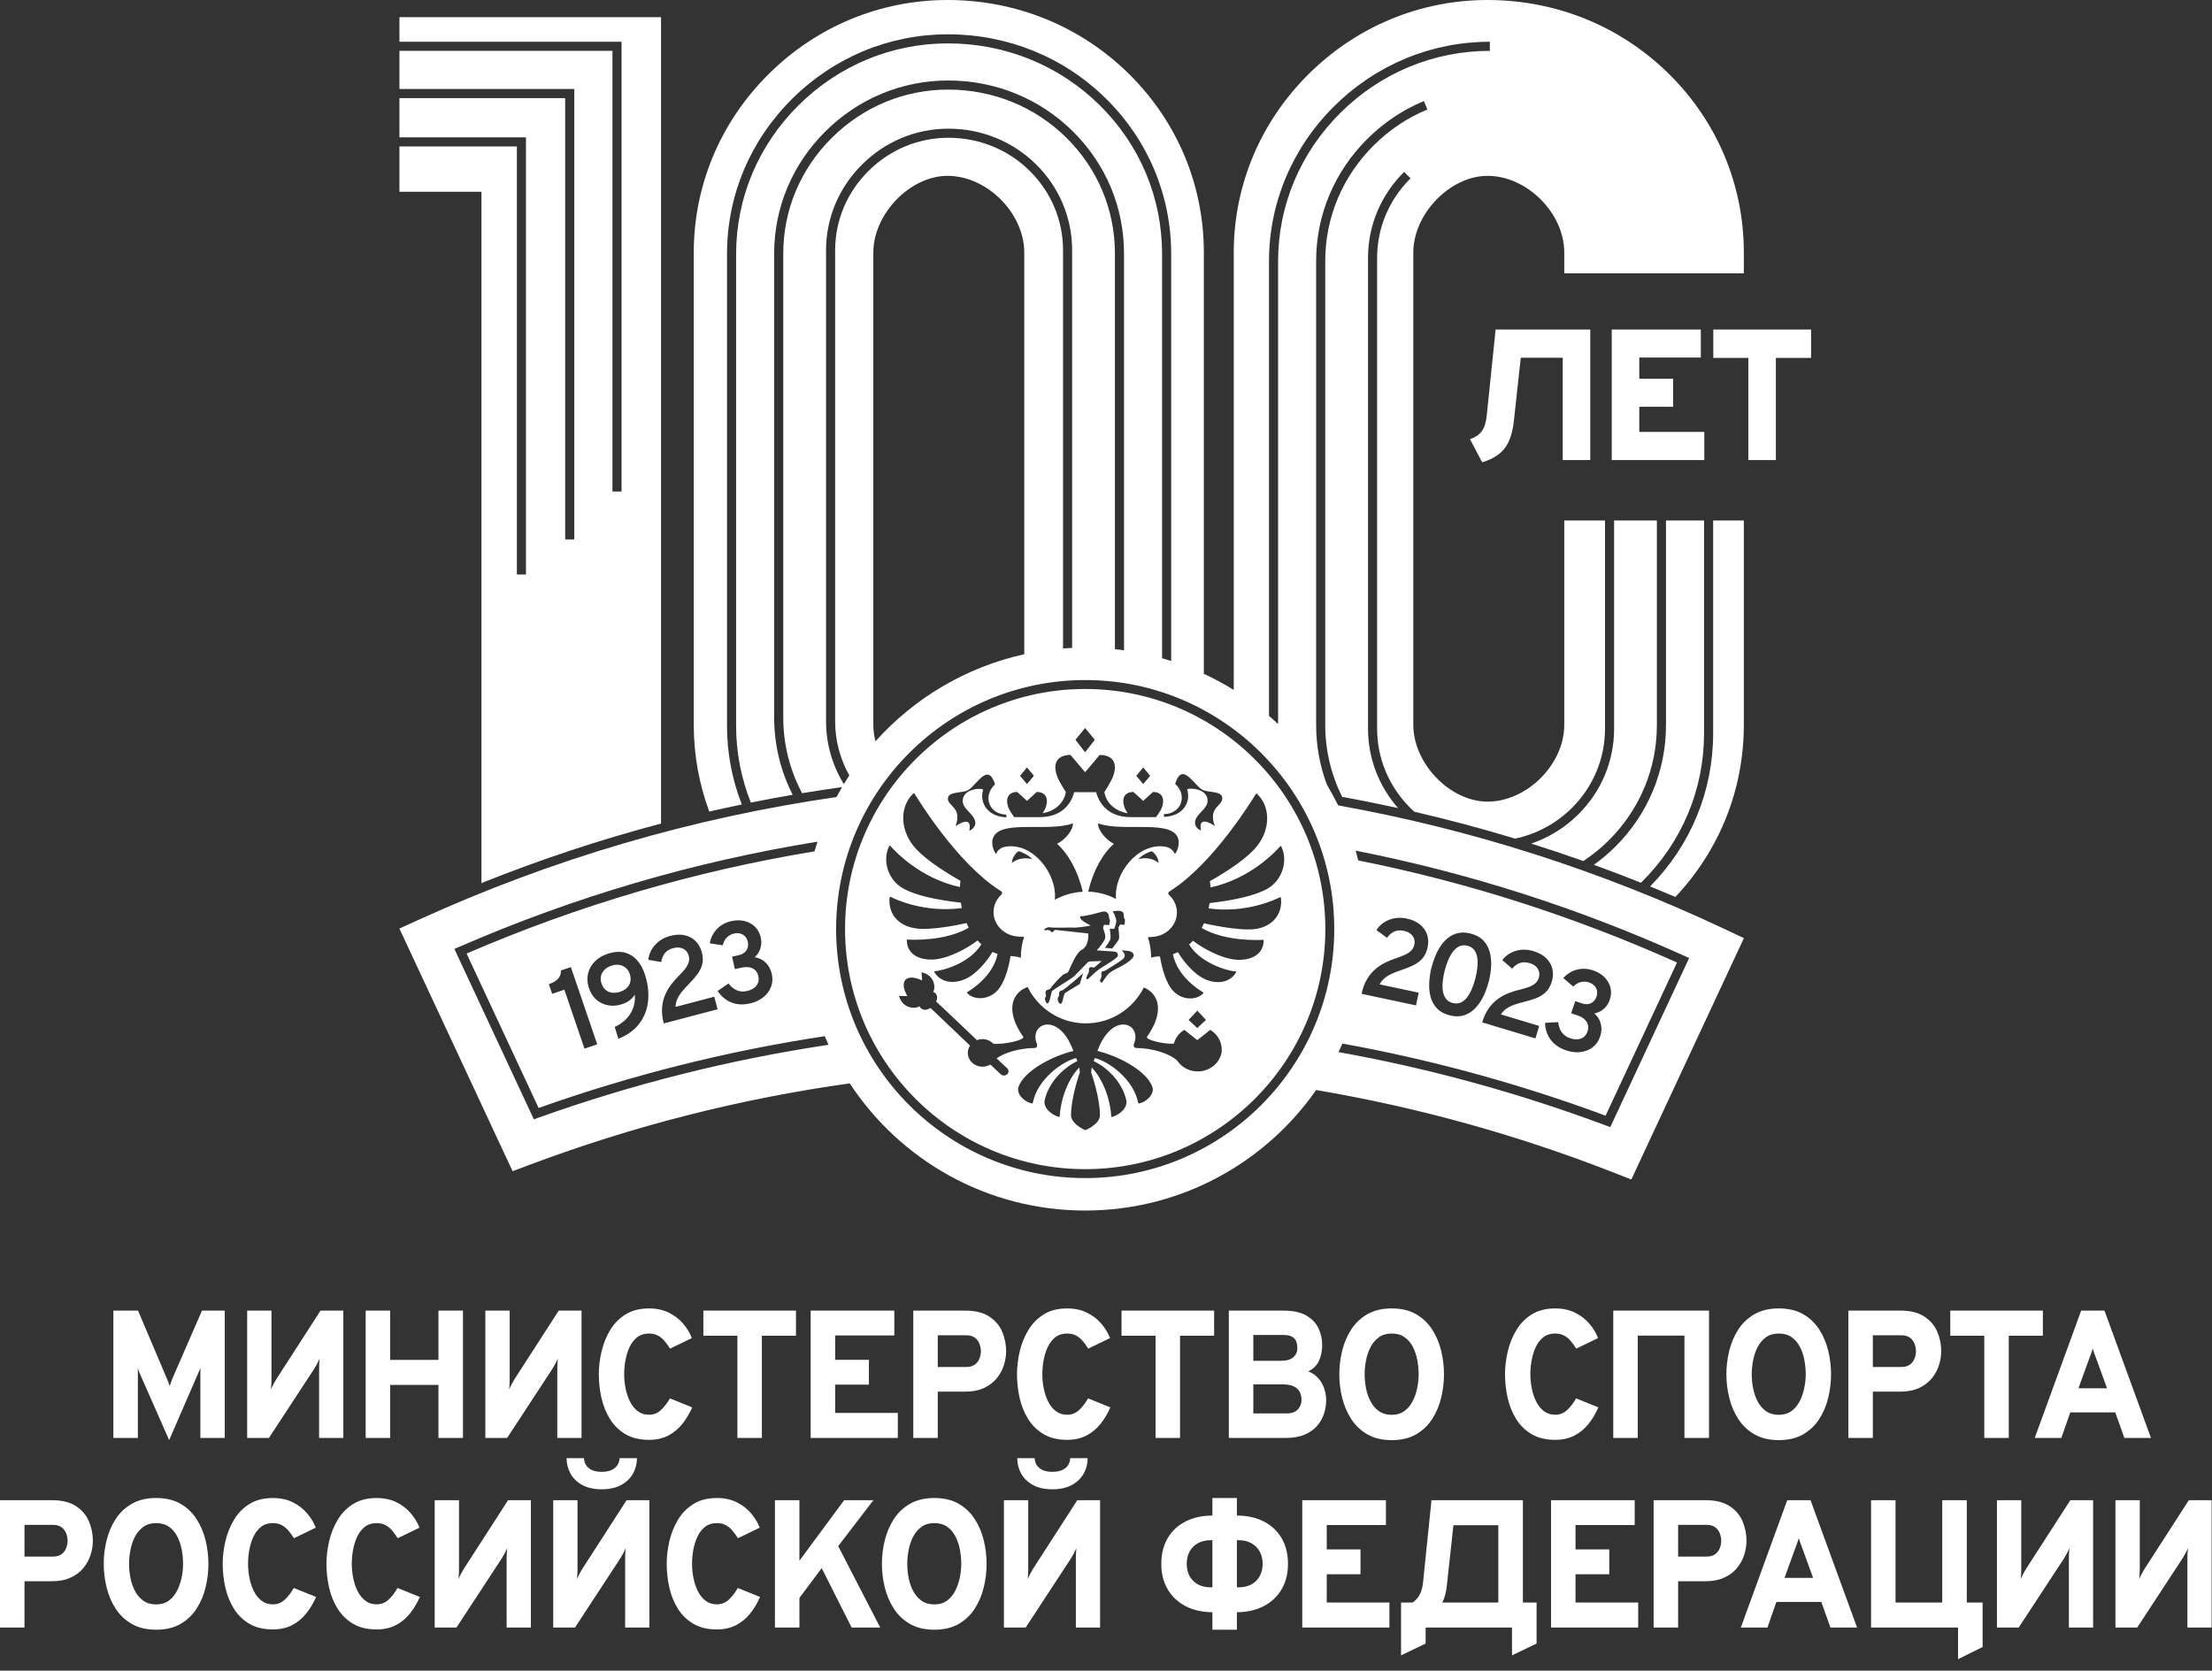 <?xml version="1.0" encoding="UTF-8"?> <svg xmlns="http://www.w3.org/2000/svg" width="184" height="139" viewBox="0 0 184 139" fill="none"><rect x="0" y="0" width="184" height="139" fill="#333333" stroke="none"/> <path d="M11.468 114.198C11.468 114.148 11.466 114.086 11.464 114.013C11.462 113.94 11.458 113.873 11.454 113.812C11.477 113.883 11.501 113.951 11.524 114.016C11.548 114.083 11.569 114.138 11.588 114.184L14.07 119.821L16.525 114.168C16.549 114.118 16.573 114.06 16.599 113.994C16.625 113.928 16.65 113.866 16.674 113.805C16.669 113.85 16.666 113.91 16.666 113.983V114.184V119.639H18.697V109.045H16.801L14.346 114.683C14.304 114.783 14.264 114.888 14.226 114.996C14.188 115.105 14.151 115.217 14.113 115.333C14.08 115.217 14.044 115.108 14.007 115.004C13.969 114.901 13.925 114.794 13.873 114.683L11.482 109.045H9.431V119.639H11.468V114.198Z" fill="white"></path> <path d="M26.543 113.903V119.639H28.559V109.045H26.664L22.95 114.804C22.903 114.879 22.834 115.001 22.745 115.17C22.656 115.34 22.587 115.485 22.54 115.606C22.554 115.479 22.565 115.33 22.572 115.156C22.579 114.981 22.582 114.851 22.582 114.766V109.045H20.56V119.639H22.37L26.147 113.873C26.199 113.792 26.273 113.662 26.37 113.483C26.466 113.304 26.539 113.154 26.585 113.033C26.572 113.179 26.561 113.328 26.554 113.479C26.547 113.631 26.543 113.772 26.543 113.903Z" fill="white"></path> <path d="M32.455 115.227H36.472V119.639H38.51V109.045H36.472V113.146H32.455V109.045H30.418V119.639H32.455V115.227Z" fill="white"></path> <path d="M46.4 113.033C46.385 113.179 46.375 113.328 46.368 113.479C46.361 113.631 46.358 113.772 46.358 113.903V119.639H48.373V109.045H46.477L42.764 114.804C42.717 114.88 42.648 115.002 42.559 115.17C42.469 115.34 42.401 115.485 42.354 115.606C42.368 115.479 42.378 115.33 42.386 115.156C42.393 114.981 42.396 114.852 42.396 114.766V109.045H40.373V119.639H42.184L45.961 113.873C46.013 113.792 46.087 113.663 46.184 113.483C46.28 113.304 46.352 113.154 46.4 113.033Z" fill="white"></path> <path d="M55.566 119.451C56.021 119.219 56.414 118.898 56.744 118.489C57.074 118.081 57.352 117.616 57.579 117.097L55.726 116.348C55.499 116.746 55.247 117.073 54.968 117.328C54.691 117.582 54.363 117.709 53.985 117.709C53.623 117.709 53.31 117.61 53.049 117.411C52.786 117.212 52.573 116.948 52.408 116.62C52.243 116.292 52.12 115.929 52.04 115.53C51.96 115.132 51.92 114.736 51.92 114.342C51.92 113.964 51.955 113.577 52.026 113.18C52.097 112.785 52.211 112.418 52.369 112.08C52.527 111.742 52.738 111.469 53.003 111.263C53.266 111.056 53.594 110.952 53.985 110.952C54.254 110.952 54.49 111.003 54.693 111.104C54.895 111.205 55.079 111.349 55.244 111.535C55.41 111.722 55.575 111.947 55.739 112.208L57.55 111.331C57.39 110.911 57.151 110.515 56.833 110.139C56.514 109.763 56.117 109.457 55.641 109.22C55.164 108.982 54.613 108.864 53.985 108.864C53.217 108.864 52.566 109.03 52.034 109.363C51.501 109.696 51.071 110.135 50.746 110.68C50.421 111.224 50.184 111.818 50.035 112.458C49.886 113.099 49.812 113.727 49.812 114.342C49.812 115.003 49.884 115.655 50.028 116.299C50.172 116.942 50.407 117.527 50.732 118.054C51.057 118.581 51.486 119.004 52.019 119.322C52.552 119.64 53.207 119.798 53.985 119.798C54.584 119.798 55.111 119.682 55.566 119.451Z" fill="white"></path> <path d="M66.211 109.045H58.508V111.134H61.337V119.639H63.374V111.134H66.211V109.045Z" fill="white"></path> <path d="M74.392 111.111V109.045H67.433V119.64H74.683V117.558H69.47V115.205H72.278V113.139H69.47V111.111H74.392Z" fill="white"></path> <path d="M81.472 113.037C81.392 113.241 81.262 113.409 81.083 113.54C80.904 113.671 80.665 113.737 80.369 113.737H78.006V111.096H80.369C80.68 111.096 80.925 111.167 81.104 111.308C81.283 111.449 81.41 111.622 81.482 111.826C81.555 112.03 81.592 112.228 81.592 112.42C81.592 112.627 81.552 112.833 81.472 113.037ZM83.368 110.808C83.151 110.294 82.792 109.871 82.293 109.541C81.793 109.21 81.123 109.045 80.284 109.045H75.969V119.639H78.006V115.788H80.284C80.892 115.788 81.413 115.687 81.847 115.485C82.281 115.283 82.633 115.017 82.904 114.687C83.175 114.356 83.375 113.993 83.502 113.596C83.629 113.201 83.693 112.808 83.693 112.42C83.693 111.86 83.584 111.323 83.368 110.808Z" fill="white"></path> <path d="M89.753 117.327C89.474 117.583 89.146 117.71 88.769 117.71C88.406 117.71 88.094 117.61 87.832 117.41C87.57 117.211 87.357 116.948 87.192 116.62C87.027 116.292 86.905 115.929 86.824 115.53C86.744 115.132 86.704 114.736 86.704 114.342C86.704 113.964 86.739 113.576 86.81 113.181C86.881 112.784 86.995 112.418 87.153 112.079C87.311 111.741 87.522 111.469 87.786 111.262C88.05 111.055 88.378 110.952 88.769 110.952C89.038 110.952 89.274 111.002 89.477 111.103C89.679 111.204 89.863 111.348 90.029 111.535C90.194 111.721 90.358 111.946 90.523 112.208L92.335 111.331C92.174 110.912 91.935 110.515 91.616 110.138C91.298 109.763 90.901 109.456 90.424 109.219C89.948 108.982 89.396 108.863 88.769 108.863C88.001 108.863 87.35 109.03 86.817 109.363C86.285 109.696 85.855 110.135 85.53 110.68C85.205 111.224 84.968 111.817 84.819 112.458C84.671 113.099 84.597 113.727 84.597 114.342C84.597 115.003 84.668 115.655 84.812 116.298C84.956 116.941 85.191 117.527 85.516 118.054C85.841 118.581 86.27 119.004 86.803 119.322C87.336 119.639 87.992 119.798 88.769 119.798C89.368 119.798 89.895 119.682 90.35 119.45C90.805 119.218 91.198 118.898 91.528 118.489C91.858 118.081 92.136 117.616 92.362 117.097L90.509 116.347C90.283 116.746 90.031 117.073 89.753 117.327Z" fill="white"></path> <path d="M98.158 119.639V111.134H100.995V109.045H93.292V111.134H96.121V119.639H98.158Z" fill="white"></path> <path d="M108.155 116.972C108.081 117.146 107.956 117.294 107.78 117.415C107.603 117.536 107.357 117.596 107.04 117.596H104.254V115.182H106.645C107.092 115.182 107.432 115.245 107.663 115.371C107.894 115.497 108.052 115.657 108.137 115.852C108.222 116.046 108.264 116.249 108.264 116.461C108.264 116.628 108.228 116.797 108.155 116.972ZM104.254 111.073H106.772C107.097 111.073 107.342 111.128 107.507 111.236C107.673 111.344 107.782 111.479 107.837 111.641C107.89 111.802 107.918 111.969 107.918 112.14C107.918 112.468 107.805 112.73 107.581 112.927C107.358 113.124 107.005 113.222 106.524 113.222H104.254V111.073ZM109.725 113.203C109.897 112.813 109.983 112.38 109.983 111.906C109.983 111.426 109.883 110.968 109.683 110.532C109.482 110.096 109.145 109.738 108.671 109.461C108.197 109.184 107.555 109.045 106.743 109.045H102.217V119.64H106.934C107.561 119.64 108.091 119.548 108.522 119.363C108.954 119.179 109.3 118.936 109.562 118.632C109.824 118.331 110.015 117.992 110.135 117.619C110.255 117.246 110.315 116.869 110.315 116.491C110.315 116.189 110.265 115.878 110.163 115.56C110.062 115.243 109.902 114.955 109.683 114.698C109.463 114.44 109.177 114.241 108.823 114.1C109.252 113.894 109.552 113.594 109.725 113.203Z" fill="white"></path> <path d="M116.815 117.407C116.529 117.614 116.179 117.717 115.764 117.717C115.349 117.717 114.998 117.616 114.71 117.415C114.422 117.213 114.191 116.945 114.014 116.612C113.837 116.279 113.709 115.915 113.632 115.519C113.554 115.123 113.515 114.731 113.515 114.342C113.515 113.974 113.553 113.59 113.628 113.192C113.703 112.793 113.828 112.425 114.003 112.087C114.178 111.749 114.408 111.475 114.696 111.266C114.983 111.057 115.34 110.952 115.764 110.952C116.189 110.952 116.544 111.053 116.832 111.254C117.12 111.456 117.35 111.724 117.522 112.057C117.693 112.39 117.818 112.756 117.893 113.154C117.968 113.553 118.006 113.949 118.006 114.342C118.006 114.711 117.966 115.092 117.886 115.485C117.806 115.879 117.679 116.246 117.504 116.586C117.329 116.927 117.1 117.2 116.815 117.407ZM119.135 118.061C119.476 117.529 119.725 116.94 119.881 116.294C120.036 115.649 120.114 114.998 120.114 114.342C120.114 113.687 120.036 113.036 119.881 112.39C119.725 111.744 119.476 111.155 119.135 110.623C118.793 110.091 118.346 109.664 117.794 109.344C117.243 109.024 116.566 108.864 115.764 108.864C114.972 108.864 114.297 109.024 113.741 109.344C113.185 109.664 112.736 110.091 112.394 110.623C112.052 111.155 111.802 111.744 111.644 112.39C111.486 113.036 111.407 113.687 111.407 114.342C111.407 114.998 111.486 115.649 111.644 116.294C111.802 116.94 112.052 117.529 112.394 118.061C112.736 118.594 113.185 119.02 113.741 119.341C114.297 119.661 114.972 119.821 115.764 119.821C116.566 119.821 117.243 119.661 117.794 119.341C118.346 119.02 118.793 118.594 119.135 118.061Z" fill="white"></path> <path d="M127.749 112.079C127.907 111.742 128.118 111.469 128.382 111.262C128.646 111.055 128.974 110.952 129.365 110.952C129.634 110.952 129.87 111.002 130.072 111.103C130.275 111.204 130.459 111.348 130.624 111.535C130.789 111.721 130.954 111.946 131.119 112.208L132.93 111.331C132.77 110.911 132.531 110.514 132.212 110.138C131.894 109.762 131.497 109.456 131.02 109.219C130.544 108.982 129.992 108.863 129.365 108.863C128.597 108.863 127.946 109.03 127.413 109.363C126.88 109.696 126.451 110.135 126.126 110.68C125.801 111.224 125.564 111.817 125.415 112.458C125.266 113.099 125.192 113.726 125.192 114.342C125.192 115.003 125.264 115.655 125.408 116.298C125.552 116.941 125.786 117.527 126.112 118.054C126.437 118.581 126.866 119.004 127.399 119.322C127.932 119.639 128.587 119.798 129.365 119.798C129.964 119.798 130.491 119.682 130.946 119.45C131.401 119.218 131.793 118.897 132.124 118.489C132.453 118.081 132.732 117.616 132.958 117.097L131.106 116.347C130.879 116.746 130.627 117.073 130.348 117.327C130.07 117.582 129.743 117.709 129.365 117.709C129.002 117.709 128.689 117.61 128.428 117.41C128.166 117.211 127.953 116.948 127.788 116.62C127.623 116.292 127.5 115.929 127.42 115.53C127.34 115.131 127.3 114.736 127.3 114.342C127.3 113.964 127.335 113.577 127.406 113.18C127.477 112.784 127.591 112.417 127.749 112.079Z" fill="white"></path> <path d="M142.161 119.639V109.045H134.196V119.639H136.233V111.126H140.117V119.639H142.161Z" fill="white"></path> <path d="M150.205 114.342C150.205 114.71 150.164 115.091 150.084 115.484C150.004 115.878 149.877 116.245 149.703 116.586C149.528 116.926 149.298 117.2 149.013 117.407C148.727 117.613 148.377 117.716 147.962 117.716C147.548 117.716 147.196 117.616 146.908 117.415C146.621 117.213 146.389 116.945 146.212 116.612C146.035 116.279 145.908 115.914 145.83 115.519C145.752 115.123 145.713 114.73 145.713 114.342C145.713 113.974 145.751 113.59 145.827 113.192C145.902 112.793 146.027 112.425 146.201 112.087C146.376 111.749 146.606 111.475 146.895 111.266C147.182 111.056 147.538 110.952 147.962 110.952C148.387 110.952 148.743 111.053 149.03 111.254C149.318 111.456 149.548 111.724 149.72 112.057C149.892 112.39 150.016 112.755 150.091 113.154C150.167 113.552 150.205 113.949 150.205 114.342ZM147.962 108.863C147.17 108.863 146.496 109.023 145.939 109.344C145.383 109.664 144.934 110.091 144.592 110.622C144.25 111.155 144 111.744 143.843 112.39C143.684 113.035 143.605 113.686 143.605 114.342C143.605 114.998 143.684 115.648 143.843 116.294C144 116.94 144.25 117.529 144.592 118.061C144.934 118.594 145.383 119.02 145.939 119.34C146.496 119.66 147.17 119.82 147.962 119.82C148.764 119.82 149.441 119.66 149.992 119.34C150.544 119.02 150.991 118.594 151.333 118.061C151.674 117.529 151.923 116.94 152.079 116.294C152.235 115.648 152.312 114.998 152.312 114.342C152.312 113.686 152.235 113.035 152.079 112.39C151.923 111.744 151.674 111.155 151.333 110.622C150.991 110.091 150.544 109.664 149.992 109.344C149.441 109.023 148.764 108.863 147.962 108.863Z" fill="white"></path> <path d="M155.789 111.096H158.151C158.463 111.096 158.708 111.166 158.887 111.307C159.066 111.449 159.192 111.622 159.265 111.826C159.339 112.03 159.375 112.228 159.375 112.42C159.375 112.627 159.335 112.832 159.255 113.037C159.175 113.241 159.045 113.409 158.866 113.539C158.686 113.671 158.449 113.736 158.151 113.736H155.789V111.096ZM155.789 115.787H158.067C158.675 115.787 159.196 115.686 159.63 115.485C160.063 115.283 160.416 115.017 160.687 114.686C160.959 114.356 161.157 113.993 161.285 113.596C161.412 113.201 161.476 112.808 161.476 112.42C161.476 111.86 161.367 111.323 161.15 110.808C160.933 110.294 160.575 109.871 160.075 109.54C159.576 109.21 158.906 109.045 158.067 109.045H153.752V119.639H155.789V115.787Z" fill="white"></path> <path d="M167.095 119.639V111.134H169.931V109.045H162.229V111.134H165.058V119.639H167.095Z" fill="white"></path> <path d="M172.891 115.507L173.789 113.033C173.817 112.957 173.85 112.87 173.888 112.772C173.926 112.673 173.961 112.574 173.994 112.473C174.027 112.372 174.055 112.281 174.079 112.201C174.103 112.281 174.131 112.372 174.164 112.473C174.196 112.574 174.232 112.673 174.27 112.772C174.308 112.87 174.341 112.957 174.369 113.033L175.267 115.507H172.891ZM178.924 119.639L175.055 109.045H173.117L169.255 119.639H171.469L172.212 117.513H175.953L176.71 119.639H178.924Z" fill="white"></path> <path d="M5.503 128.811C5.423 129.015 5.293 129.184 5.114 129.315C4.935 129.445 4.697 129.511 4.4 129.511H2.037V126.87H4.4C4.711 126.87 4.956 126.941 5.135 127.082C5.315 127.223 5.44 127.396 5.514 127.601C5.587 127.805 5.624 128.003 5.624 128.195C5.624 128.401 5.583 128.607 5.503 128.811ZM6.324 125.315C5.824 124.984 5.154 124.819 4.315 124.819H0V135.414H2.037V131.562H4.315C4.923 131.562 5.444 131.461 5.878 131.259C6.312 131.058 6.665 130.791 6.935 130.461C7.207 130.131 7.406 129.767 7.533 129.372C7.661 128.975 7.724 128.583 7.724 128.195C7.724 127.634 7.615 127.097 7.399 126.583C7.182 126.068 6.823 125.646 6.324 125.315Z" fill="white"></path> <path d="M15.107 131.259C15.027 131.652 14.9 132.02 14.725 132.36C14.551 132.701 14.321 132.974 14.036 133.181C13.751 133.388 13.401 133.491 12.986 133.491C12.57 133.491 12.219 133.391 11.932 133.189C11.644 132.987 11.412 132.72 11.235 132.387C11.058 132.054 10.931 131.689 10.853 131.294C10.775 130.897 10.737 130.505 10.737 130.117C10.737 129.748 10.774 129.365 10.849 128.966C10.925 128.568 11.05 128.199 11.224 127.861C11.399 127.524 11.63 127.25 11.918 127.041C12.205 126.831 12.561 126.726 12.986 126.726C13.41 126.726 13.766 126.827 14.054 127.029C14.341 127.231 14.571 127.499 14.743 127.831C14.915 128.164 15.039 128.53 15.115 128.929C15.19 129.327 15.228 129.723 15.228 130.117C15.228 130.485 15.188 130.866 15.107 131.259ZM16.356 126.397C16.014 125.865 15.567 125.439 15.016 125.119C14.464 124.798 13.787 124.637 12.986 124.637C12.193 124.637 11.519 124.798 10.963 125.119C10.406 125.439 9.957 125.865 9.615 126.397C9.273 126.93 9.023 127.519 8.865 128.164C8.707 128.81 8.629 129.461 8.629 130.117C8.629 130.773 8.707 131.423 8.865 132.069C9.023 132.715 9.273 133.304 9.615 133.836C9.957 134.368 10.406 134.795 10.963 135.115C11.519 135.435 12.193 135.595 12.986 135.595C13.787 135.595 14.464 135.435 15.016 135.115C15.567 134.795 16.014 134.368 16.356 133.836C16.698 133.304 16.947 132.715 17.102 132.069C17.258 131.423 17.336 130.773 17.336 130.117C17.336 129.461 17.258 128.81 17.102 128.164C16.947 127.519 16.698 126.93 16.356 126.397Z" fill="white"></path> <path d="M23.682 133.102C23.404 133.357 23.077 133.484 22.699 133.484C22.336 133.484 22.023 133.385 21.762 133.185C21.5 132.986 21.287 132.722 21.122 132.394C20.957 132.066 20.834 131.703 20.754 131.305C20.674 130.906 20.634 130.51 20.634 130.116C20.634 129.738 20.669 129.351 20.74 128.955C20.811 128.559 20.925 128.192 21.083 127.854C21.241 127.516 21.452 127.244 21.716 127.036C21.98 126.83 22.308 126.726 22.699 126.726C22.968 126.726 23.204 126.777 23.406 126.878C23.609 126.979 23.793 127.123 23.958 127.309C24.123 127.496 24.288 127.72 24.453 127.983L26.264 127.104C26.104 126.686 25.864 126.289 25.547 125.913C25.228 125.537 24.831 125.231 24.355 124.993C23.878 124.756 23.326 124.638 22.699 124.638C21.931 124.638 21.28 124.804 20.747 125.137C20.214 125.47 19.785 125.909 19.46 126.454C19.135 126.999 18.898 127.592 18.749 128.232C18.6 128.873 18.526 129.501 18.526 130.116C18.526 130.778 18.598 131.429 18.742 132.073C18.886 132.716 19.12 133.301 19.445 133.829C19.771 134.356 20.2 134.778 20.733 135.096C21.266 135.414 21.921 135.572 22.699 135.572C23.298 135.572 23.825 135.456 24.28 135.224C24.735 134.993 25.127 134.672 25.458 134.263C25.788 133.855 26.066 133.391 26.293 132.871L24.439 132.122C24.213 132.521 23.961 132.847 23.682 133.102Z" fill="white"></path> <path d="M32.312 133.102C32.033 133.357 31.706 133.484 31.329 133.484C30.965 133.484 30.653 133.385 30.391 133.185C30.13 132.986 29.917 132.722 29.751 132.394C29.586 132.066 29.464 131.703 29.384 131.305C29.303 130.906 29.263 130.51 29.263 130.116C29.263 129.738 29.299 129.351 29.369 128.955C29.441 128.559 29.555 128.192 29.712 127.854C29.871 127.516 30.081 127.244 30.345 127.036C30.61 126.83 30.937 126.726 31.329 126.726C31.597 126.726 31.833 126.777 32.036 126.878C32.239 126.979 32.423 127.123 32.588 127.309C32.753 127.496 32.917 127.72 33.083 127.983L34.894 127.104C34.733 126.686 34.494 126.289 34.175 125.913C33.857 125.537 33.46 125.231 32.984 124.993C32.508 124.756 31.956 124.638 31.329 124.638C30.56 124.638 29.909 124.804 29.376 125.137C28.843 125.47 28.415 125.909 28.089 126.454C27.764 126.999 27.527 127.592 27.378 128.232C27.23 128.873 27.155 129.501 27.155 130.116C27.155 130.778 27.227 131.429 27.371 132.073C27.515 132.716 27.75 133.301 28.075 133.829C28.4 134.356 28.83 134.778 29.362 135.096C29.895 135.414 30.551 135.572 31.329 135.572C31.928 135.572 32.454 135.456 32.91 135.224C33.364 134.993 33.757 134.672 34.087 134.263C34.417 133.855 34.696 133.391 34.922 132.871L33.068 132.122C32.842 132.521 32.59 132.847 32.312 133.102Z" fill="white"></path> <path d="M38.55 130.578C38.503 130.654 38.435 130.776 38.345 130.945C38.255 131.115 38.187 131.259 38.14 131.38C38.154 131.254 38.165 131.104 38.172 130.93C38.179 130.756 38.182 130.626 38.182 130.54V124.819H36.159V135.414H37.97L41.747 129.647C41.799 129.566 41.873 129.437 41.97 129.258C42.066 129.079 42.138 128.928 42.186 128.807C42.171 128.954 42.161 129.103 42.154 129.254C42.147 129.405 42.143 129.546 42.143 129.678V135.414H44.159V124.819H42.263L38.55 130.578Z" fill="white"></path> <path d="M51.389 121.849C51.293 122.023 51.136 122.169 50.919 122.285C50.702 122.4 50.412 122.459 50.049 122.459C49.686 122.459 49.397 122.4 49.182 122.285C48.968 122.169 48.813 122.023 48.719 121.849C48.625 121.675 48.578 121.5 48.578 121.323H47.128C47.128 121.783 47.236 122.209 47.453 122.603C47.67 122.996 47.995 123.312 48.429 123.552C48.863 123.792 49.403 123.912 50.049 123.912C50.695 123.912 51.236 123.792 51.672 123.552C52.108 123.312 52.436 122.996 52.656 122.603C52.875 122.209 52.984 121.783 52.984 121.323H51.535C51.535 121.5 51.486 121.675 51.389 121.849Z" fill="white"></path> <path d="M48.408 130.578C48.361 130.654 48.292 130.776 48.203 130.945C48.114 131.115 48.045 131.259 47.998 131.38C48.012 131.254 48.023 131.104 48.03 130.93C48.037 130.756 48.041 130.626 48.041 130.54V124.819H46.018V135.414H47.829L51.606 129.647C51.657 129.566 51.731 129.437 51.828 129.258C51.925 129.079 51.997 128.928 52.044 128.807C52.03 128.954 52.02 129.103 52.012 129.254C52.005 129.405 52.001 129.546 52.001 129.678V135.414H54.017V124.819H52.122L48.408 130.578Z" fill="white"></path> <path d="M60.614 133.102C60.335 133.357 60.008 133.484 59.631 133.484C59.267 133.484 58.955 133.385 58.693 133.185C58.432 132.986 58.219 132.722 58.053 132.394C57.888 132.066 57.766 131.703 57.686 131.305C57.605 130.906 57.566 130.51 57.566 130.116C57.566 129.738 57.601 129.351 57.671 128.955C57.743 128.559 57.857 128.192 58.015 127.854C58.173 127.516 58.384 127.244 58.648 127.036C58.912 126.83 59.239 126.726 59.631 126.726C59.9 126.726 60.135 126.777 60.338 126.878C60.541 126.979 60.725 127.123 60.89 127.309C61.055 127.496 61.22 127.72 61.385 127.983L63.196 127.104C63.035 126.686 62.796 126.289 62.477 125.913C62.16 125.537 61.762 125.231 61.286 124.993C60.81 124.756 60.258 124.638 59.631 124.638C58.862 124.638 58.212 124.804 57.678 125.137C57.146 125.47 56.717 125.909 56.391 126.454C56.066 126.999 55.829 127.592 55.68 128.232C55.532 128.873 55.458 129.501 55.458 130.116C55.458 130.778 55.529 131.429 55.674 132.073C55.817 132.716 56.052 133.301 56.377 133.829C56.702 134.356 57.132 134.778 57.664 135.096C58.197 135.414 58.853 135.572 59.631 135.572C60.23 135.572 60.757 135.456 61.212 135.224C61.666 134.993 62.059 134.672 62.389 134.263C62.719 133.855 62.998 133.391 63.224 132.871L61.37 132.122C61.145 132.521 60.892 132.847 60.614 133.102Z" fill="white"></path> <path d="M72.651 124.819H70.219L66.498 129.852V124.819H64.461V135.413H66.498V132.947L68.351 130.472L70.841 135.413H73.218L69.723 128.64L72.651 124.819Z" fill="white"></path> <path d="M79.839 131.259C79.759 131.652 79.632 132.02 79.457 132.36C79.283 132.701 79.053 132.974 78.768 133.181C78.482 133.388 78.132 133.491 77.717 133.491C77.302 133.491 76.951 133.391 76.663 133.189C76.376 132.987 76.144 132.72 75.966 132.387C75.789 132.054 75.662 131.689 75.585 131.294C75.507 130.897 75.468 130.505 75.468 130.117C75.468 129.748 75.506 129.365 75.581 128.966C75.657 128.568 75.782 128.199 75.956 127.861C76.13 127.524 76.361 127.25 76.649 127.041C76.936 126.831 77.293 126.726 77.717 126.726C78.141 126.726 78.498 126.827 78.785 127.029C79.073 127.231 79.303 127.499 79.475 127.831C79.647 128.164 79.77 128.53 79.846 128.929C79.921 129.327 79.96 129.723 79.96 130.117C79.96 130.485 79.919 130.866 79.839 131.259ZM81.087 126.397C80.745 125.865 80.299 125.439 79.747 125.119C79.195 124.798 78.519 124.637 77.717 124.637C76.925 124.637 76.251 124.798 75.694 125.119C75.138 125.439 74.689 125.865 74.347 126.397C74.005 126.93 73.755 127.519 73.597 128.164C73.439 128.81 73.36 129.461 73.36 130.117C73.36 130.773 73.439 131.423 73.597 132.069C73.755 132.715 74.005 133.304 74.347 133.836C74.689 134.368 75.138 134.795 75.694 135.115C76.251 135.435 76.925 135.595 77.717 135.595C78.519 135.595 79.195 135.435 79.747 135.115C80.299 134.795 80.745 134.368 81.087 133.836C81.429 133.304 81.678 132.715 81.833 132.069C81.99 131.423 82.067 130.773 82.067 130.117C82.067 129.461 81.99 128.81 81.833 128.164C81.678 127.519 81.429 126.93 81.087 126.397Z" fill="white"></path> <path d="M85.919 123.552C86.353 123.792 86.893 123.912 87.539 123.912C88.185 123.912 88.726 123.792 89.163 123.552C89.599 123.312 89.926 122.996 90.146 122.603C90.365 122.209 90.474 121.783 90.474 121.324H89.025C89.025 121.5 88.976 121.676 88.88 121.849C88.783 122.023 88.626 122.169 88.409 122.285C88.192 122.4 87.902 122.459 87.539 122.459C87.176 122.459 86.887 122.4 86.673 122.285C86.458 122.169 86.304 122.023 86.21 121.849C86.115 121.676 86.068 121.5 86.068 121.324H84.618C84.618 121.783 84.726 122.209 84.943 122.603C85.16 122.996 85.486 123.312 85.919 123.552Z" fill="white"></path> <path d="M85.899 130.578C85.851 130.654 85.783 130.776 85.693 130.945C85.604 131.115 85.535 131.259 85.489 131.38C85.502 131.254 85.513 131.104 85.52 130.93C85.527 130.756 85.531 130.626 85.531 130.54V124.819H83.508V135.414H85.319L89.096 129.647C89.148 129.566 89.222 129.437 89.319 129.258C89.415 129.079 89.487 128.928 89.534 128.807C89.52 128.954 89.51 129.103 89.503 129.254C89.496 129.405 89.492 129.546 89.492 129.678V135.414H91.507V124.819H89.612L85.899 130.578Z" fill="white"></path> <path d="M104.79 131.131C104.63 131.424 104.401 131.653 104.104 131.819C103.807 131.986 103.451 132.069 103.036 132.069H102.888V128.149H103.036C103.451 128.149 103.807 128.234 104.104 128.403C104.401 128.572 104.63 128.804 104.79 129.099C104.95 129.394 105.031 129.734 105.031 130.117C105.031 130.501 104.95 130.839 104.79 131.131ZM100.851 132.069H100.709C100.289 132.069 99.931 131.986 99.634 131.819C99.337 131.653 99.11 131.424 98.951 131.131C98.793 130.839 98.715 130.501 98.715 130.117C98.715 129.734 98.793 129.394 98.951 129.099C99.11 128.804 99.337 128.572 99.634 128.403C99.931 128.234 100.289 128.149 100.709 128.149H100.851V132.069ZM105.108 126.583C104.479 126.263 103.738 126.101 102.888 126.093V124.638H100.851V126.093C99.999 126.101 99.258 126.264 98.63 126.583C97.983 126.911 97.484 127.377 97.13 127.979C96.776 128.582 96.6 129.295 96.6 130.117C96.6 130.924 96.776 131.63 97.13 132.232C97.484 132.835 97.983 133.304 98.63 133.64C99.258 133.966 99.999 134.132 100.851 134.141V135.596H102.888V134.141C103.738 134.133 104.479 133.967 105.108 133.64C105.755 133.304 106.254 132.835 106.608 132.232C106.961 131.63 107.138 130.924 107.138 130.117C107.138 129.295 106.961 128.582 106.608 127.979C106.254 127.377 105.755 126.911 105.108 126.583Z" fill="white"></path> <path d="M110.362 130.98H113.17V128.914H110.362V126.885H115.285V124.82H108.325V135.414H115.575V133.333H110.362V130.98Z" fill="white"></path> <path d="M124.634 133.333H119.975C120.163 132.96 120.29 132.506 120.348 131.963L120.9 126.9H124.634V133.333ZM126.679 124.82H121.126H119.824H119.075L118.368 131.706C118.306 132.276 118.128 132.724 117.834 133.049C117.731 133.162 117.619 133.256 117.499 133.333H116.543V137.729L118.587 136.746V135.413H124.634H125.773V137.729L127.817 136.746V133.333H126.679V124.82Z" fill="white"></path> <path d="M131.056 130.98H133.864V128.914H131.056V126.885H135.978V124.82H129.019V135.414H136.269V133.333H131.056V130.98Z" fill="white"></path> <path d="M143.057 128.811C142.977 129.015 142.847 129.184 142.668 129.315C142.489 129.445 142.25 129.511 141.954 129.511H139.591V126.87H141.954C142.265 126.87 142.51 126.941 142.689 127.082C142.868 127.223 142.994 127.396 143.067 127.601C143.14 127.805 143.177 128.003 143.177 128.195C143.177 128.401 143.137 128.607 143.057 128.811ZM145.278 128.195C145.278 127.634 145.169 127.097 144.953 126.583C144.736 126.068 144.377 125.646 143.878 125.315C143.377 124.984 142.708 124.819 141.869 124.819H137.554V135.414H139.591V131.562H141.869C142.477 131.562 142.998 131.461 143.432 131.259C143.866 131.058 144.218 130.791 144.489 130.461C144.76 130.131 144.96 129.767 145.087 129.372C145.214 128.975 145.278 128.583 145.278 128.195Z" fill="white"></path> <path d="M148.441 131.282L149.34 128.807C149.368 128.732 149.401 128.645 149.439 128.546C149.476 128.448 149.511 128.348 149.544 128.247C149.578 128.146 149.606 128.056 149.63 127.975C149.653 128.056 149.682 128.146 149.715 128.247C149.747 128.348 149.783 128.448 149.82 128.546C149.859 128.645 149.892 128.732 149.92 128.807L150.818 131.282H148.441ZM148.667 124.819L144.806 135.413H147.02L147.763 133.287H151.504L152.261 135.413H154.475L150.605 124.819H148.667Z" fill="white"></path> <path d="M163.603 124.819H161.559V133.333H157.676V124.819H155.639V135.413H162.125H162.875V138.047L164.919 137.033V133.333H163.603V124.819Z" fill="white"></path> <path d="M168.502 130.578C168.455 130.654 168.387 130.776 168.297 130.945C168.207 131.115 168.139 131.259 168.092 131.38C168.106 131.254 168.117 131.104 168.124 130.93C168.131 130.756 168.134 130.626 168.134 130.54V124.819H166.111V135.414H167.922L171.699 129.647C171.751 129.566 171.825 129.437 171.922 129.258C172.019 129.079 172.091 128.928 172.138 128.807C172.124 128.954 172.113 129.103 172.106 129.254C172.099 129.405 172.095 129.546 172.095 129.678V135.414H174.111V124.819H172.216L168.502 130.578Z" fill="white"></path> <path d="M182.073 124.819L178.36 130.578C178.312 130.654 178.244 130.776 178.155 130.945C178.065 131.114 177.997 131.259 177.95 131.38C177.964 131.254 177.974 131.104 177.981 130.93C177.988 130.756 177.992 130.626 177.992 130.54V124.819H175.969V135.413H177.78L181.557 129.648C181.609 129.567 181.683 129.436 181.78 129.258C181.876 129.078 181.948 128.929 181.995 128.807C181.981 128.953 181.971 129.102 181.964 129.254C181.956 129.405 181.953 129.547 181.953 129.677V135.413H183.969V124.819H182.073Z" fill="white"></path> <path d="M132.283 38.278V27.419H126.759H125.265H124.41L123.67 34.571C123.631 34.943 123.561 35.256 123.46 35.509C123.359 35.763 123.212 35.97 123.021 36.134C122.83 36.296 122.583 36.432 122.278 36.541L123.293 38.465C124.144 38.206 124.77 37.815 125.171 37.289C125.572 36.765 125.826 35.998 125.932 34.99L126.503 29.762H129.992V38.278H132.283Z" fill="white"></path> <path d="M141.479 29.747V27.419H134.069V38.279H141.769V35.937H136.36V33.842H139.173V31.515H136.36V29.747H141.479Z" fill="white"></path> <path d="M142.517 29.778H145.431V38.279H147.722V29.778H150.651V27.419H142.517V29.778Z" fill="white"></path> <path d="M74.778 82.86C75.008 82.881 75.479 82.87 75.479 82.87C75.479 82.87 74.914 82.003 75.322 81.516C75.782 81.082 76.703 81.579 76.703 81.579C76.703 81.579 76.682 81.114 76.651 80.892C77.833 81.156 77.823 82.289 77.613 82.543C77.791 82.511 78.084 82.902 77.896 83.262L77.865 83.325C77.927 83.357 81.265 86.542 81.265 86.542C81.401 86.489 81.558 86.457 81.715 86.457C82.081 86.457 82.405 86.605 82.625 86.838C83.472 86.943 85.282 86.52 85.115 86.266C83.546 84.045 84.225 82.553 85.481 82.12C86.37 83.918 88.201 85.145 90.325 85.145C92.428 85.145 94.248 83.939 95.147 82.162C96.341 82.638 96.937 84.108 95.41 86.266C95.242 86.52 97 86.922 97.648 86.827C97.774 86.351 98.088 85.938 98.516 85.685L99.594 86.542L100.672 85.685C101.289 86.055 101.676 86.721 101.624 87.483C101.519 88.35 100.766 89.039 99.846 89.133C99.04 89.217 98.317 88.837 97.931 88.255C97.324 87.652 95.786 87.197 94.541 87.197C94.342 87.197 94.259 87.028 94.322 86.869C94.824 85.653 93.746 84.786 92.637 85.494C92.156 85.812 91.654 86.414 91.287 87.441C93.108 87.885 95.399 89.112 95.859 90.445C96.047 90.963 95.451 91.672 94.739 91.81C94.708 91.81 94.677 91.789 94.677 91.767C94.3 89.768 92.176 88.287 91.067 88.033C91.016 88.181 91.026 88.138 90.974 88.287C92.177 88.859 93.348 90.075 93.683 91.514C93.84 92.17 93.108 92.773 92.501 92.931C92.469 92.941 92.438 92.921 92.438 92.889C92.323 91.069 91.518 89.525 90.806 88.816C90.785 88.953 90.775 89.091 90.764 89.228C90.764 89.228 91.496 91.281 91.496 92.783C91.496 93.481 90.461 93.968 90.273 94.031C90.116 93.968 89.091 93.481 89.091 92.783C89.091 91.281 89.823 89.228 89.823 89.228C89.812 89.091 89.802 88.953 89.781 88.816C89.059 89.525 88.263 91.069 88.149 92.889C88.149 92.921 88.117 92.941 88.086 92.931C87.479 92.773 86.746 92.17 86.904 91.514C87.238 90.075 88.41 88.859 89.613 88.287C89.561 88.138 89.571 88.181 89.519 88.033C88.41 88.287 86.287 89.779 85.909 91.767C85.899 91.799 85.878 91.82 85.847 91.81C85.125 91.662 84.54 90.963 84.717 90.445C85.178 89.112 87.469 87.885 89.289 87.441C88.912 86.414 88.421 85.801 87.939 85.494C86.831 84.786 85.753 85.663 86.255 86.869C86.318 87.028 86.234 87.197 86.035 87.197C84.937 87.197 83.608 87.546 82.897 88.054C82.897 88.054 83.766 88.869 83.775 88.879C83.838 88.932 83.88 89.017 83.891 89.102C83.901 89.292 83.744 89.472 83.535 89.483C83.42 89.493 83.315 89.451 83.242 89.377L82.384 88.572C82.123 88.721 81.809 88.794 81.463 88.721C80.972 88.625 80.595 88.245 80.522 87.79C80.47 87.493 80.542 87.219 80.689 86.996C80.689 86.996 77.435 83.897 77.404 83.865L77.247 83.939C76.901 84.151 76.484 83.886 76.504 83.707C76.253 83.939 75.113 84.013 74.778 82.86ZM74.004 74.65C74.004 74.619 74.046 74.608 74.077 74.619C74.496 74.831 76.912 75.973 80.009 75.55C79.978 75.402 79.947 75.254 79.926 75.106C77.854 74.862 76.18 74.513 75.113 73.91C73.889 73.233 73.355 71.604 73.972 70.387C73.994 70.355 74.035 70.345 74.057 70.377C74.402 70.769 76.515 73.085 79.853 73.805C79.853 73.635 79.873 73.455 79.894 73.286C78.272 72.365 76.693 71.297 75.94 70.324C74.8 68.843 74.914 66.97 75.992 66.008C76.013 65.986 76.044 65.986 76.065 66.018C76.41 66.589 79.623 71.815 83.148 74.069C83.19 74.09 83.232 74.121 83.284 74.153C83.378 74.216 83.388 74.355 83.305 74.428C82.897 74.799 82.646 75.317 82.646 75.888C82.646 76.883 83.409 77.708 84.414 77.888C84.633 77.93 84.906 77.951 85.188 77.941C85.01 78.48 84.916 79.062 84.916 79.654V79.687C84.581 79.58 84.267 79.549 84.058 79.549C83.859 80.787 83.493 81.802 83.023 82.352C82.248 83.241 80.993 83.23 80.448 82.617C80.428 82.585 80.438 82.553 80.46 82.543C80.783 82.352 82.615 81.221 82.981 79.369C82.834 79.326 82.697 79.263 82.562 79.2C81.966 80.194 81.107 81.062 80.417 81.4C79.256 81.961 78.189 81.697 77.718 80.871C77.707 80.85 77.729 80.808 77.76 80.808C78.482 80.755 80.689 80.121 81.631 78.565C81.515 78.459 81.411 78.353 81.317 78.247C80.334 78.999 78.942 79.665 77.948 79.803C76.776 79.961 75.458 79.591 75.427 78.227C75.427 78.195 75.448 78.174 75.479 78.174C75.887 78.195 78.628 78.321 80.585 77.19C80.522 77.063 80.46 76.936 80.397 76.798C80.397 76.798 77.446 77.497 76.054 77.221C74.663 76.989 73.847 75.951 74.004 74.65ZM78.858 66.367C78.952 65.838 80.125 65.997 80.542 65.733C81.296 65.256 82.186 63.405 82.771 65.256C81.683 66.272 82.321 67.774 83.703 67.774C83.703 67.774 83.713 67.986 83.703 68.007C82.05 67.922 81.474 66.695 81.778 65.722C81.829 65.542 80.082 65.542 80.082 66.643C80.082 67.382 81.129 67.732 81.129 68.493C81.129 68.843 80.742 69.107 80.627 69.107C80.899 67.869 79.79 68.514 79.486 68.747C80.082 67.086 78.733 67.097 78.858 66.367ZM84.613 65.891L85.428 66.632L86.244 65.891C86.872 65.891 87.301 66.314 86.967 67.224C86.924 67.341 86.82 67.51 86.726 67.658C87.479 67.552 88.452 67.033 88.661 65.912C88.661 65.912 88.096 65.013 87.96 64.654C87.458 63.342 88.107 62.812 89.048 62.812L90.262 64.251L91.475 62.812C92.428 62.812 93.066 63.352 92.564 64.654C92.428 65.013 91.863 65.912 91.863 65.912C92.072 67.033 93.045 67.552 93.798 67.658C93.704 67.51 93.599 67.341 93.557 67.224C93.222 66.314 93.652 65.891 94.279 65.891L95.096 66.632L95.912 65.891C96.54 65.891 96.968 66.314 96.633 67.224C96.54 67.478 96.162 67.986 96.162 67.986H94.028C92.239 67.986 91.424 66.875 91.183 65.912H89.352C89.111 66.875 88.305 67.986 86.506 67.986H84.361C84.361 67.986 83.996 67.478 83.891 67.224C83.556 66.314 83.985 65.891 84.613 65.891ZM85.428 63.85L86.004 64.548L85.428 65.235L84.853 64.548L85.428 63.85ZM90.262 60.57L91.067 61.553L90.262 62.59L89.457 61.553L90.262 60.57ZM95.096 63.85L95.671 64.548L95.096 65.235L94.52 64.548L95.096 63.85ZM96.822 67.732C98.213 67.732 98.841 66.23 97.753 65.214C98.339 63.363 99.228 65.214 99.981 65.69C100.4 65.955 101.572 65.796 101.666 66.325C101.791 67.086 100.452 67.076 101.048 68.726C100.755 68.504 99.636 67.858 99.908 69.086C99.783 69.086 99.406 68.832 99.406 68.472C99.406 67.711 100.452 67.362 100.452 66.621C100.452 65.521 98.705 65.532 98.757 65.701C99.061 66.685 98.485 67.901 96.822 67.965C96.811 67.954 96.822 67.732 96.822 67.732ZM95.807 70.832C95.953 70.885 96.372 71.318 96.372 71.805C95.859 71.339 95.116 71.35 94.688 71.488C94.97 71.138 95.618 70.853 95.807 70.832ZM92.836 74.799C92.145 74.428 91.361 74.216 90.524 74.185C90.931 72.418 91.758 70.99 92.658 70.207C91.999 69.89 91.298 69.033 91.34 68.504C93.463 69.287 97.69 68.07 98.035 69.901C98.108 70.292 97.92 70.885 97.722 71.054C97.68 70.937 97.492 70.535 96.906 70.44C94.625 70.102 92.626 72.725 92.836 74.799ZM91.507 81.559C91.528 81.432 91.654 81.315 91.622 81.146C91.601 80.976 91.622 80.818 91.716 80.808C91.81 80.797 91.81 80.85 92.198 80.596C92.584 80.353 93.202 79.972 93.359 79.834C93.516 79.697 93.568 79.602 93.557 79.454C93.547 79.306 93.327 79.073 93.264 79.073C93.264 79.073 93.735 79.094 93.945 79.136C94.154 79.178 94.322 79.326 94.3 79.527C94.29 79.676 93.987 80.025 93.139 80.458C92.375 80.85 92.365 80.892 92.218 81.019C92.072 81.146 91.737 81.665 91.685 81.739C91.632 81.812 91.475 81.686 91.507 81.559ZM92.553 75.825C92.553 75.825 93.275 75.688 93.411 75.91C93.547 76.131 93.422 76.322 93.537 76.428C93.63 76.523 93.537 76.946 93.537 76.946L93.181 76.925C93.181 76.925 93.045 77.094 93.035 77.19C93.024 77.285 93.149 77.993 93.066 78.152C92.993 78.311 92.522 78.914 92.522 78.914L91.904 78.861C91.904 78.861 92.323 78.332 92.365 78.12C92.417 77.835 92.312 77.263 92.312 77.263L92.679 77.285C92.679 77.285 92.846 76.872 92.857 76.65C92.867 76.375 92.584 75.825 92.553 75.825ZM85.858 71.488C85.439 71.361 84.696 71.35 84.173 71.805C84.173 71.308 84.591 70.874 84.738 70.821C84.926 70.863 85.575 71.138 85.858 71.488ZM83.681 70.44C83.085 70.525 82.897 70.927 82.866 71.054C82.666 70.874 82.478 70.292 82.552 69.901C82.886 68.07 87.113 69.287 89.247 68.504C89.289 69.033 88.599 69.89 87.928 70.207C88.828 71.001 89.655 72.418 90.063 74.196C89.226 74.238 88.431 74.481 87.741 74.862C87.971 72.768 85.962 70.091 83.681 70.44ZM88.316 82.416C88.546 82.374 90.094 80.976 90.094 80.976L89.823 81.866L88.578 82.627C88.578 82.627 88.462 82.892 88.442 83.04C88.41 83.23 88.348 83.484 88.243 83.516C88.169 83.537 88.044 83.431 88.002 83.262C87.928 82.923 88.096 82.987 88.096 82.786C88.107 82.659 88.044 82.458 88.316 82.416ZM90.691 79.993C90.597 79.993 90.513 80.035 90.45 80.099C90.199 80.364 89.53 81.051 89.352 81.221C89.132 81.432 87.583 82.352 87.511 82.469C87.438 82.585 87.416 82.881 87.322 83.167C87.228 83.453 87.207 83.484 87.092 83.484C87.018 83.484 86.862 83.092 86.946 82.997C87.113 82.838 86.872 82.627 87.018 82.426C87.081 82.331 87.312 82.362 87.406 82.204C87.489 82.045 88.263 81.21 88.421 81.104C88.504 81.04 88.62 80.998 88.714 80.966C88.797 80.934 88.86 80.871 88.891 80.797C89.059 80.417 89.53 79.273 89.959 79.041C90.639 78.692 90.524 77.665 90.524 77.665L87.783 77.369C87.772 77.369 87.761 77.369 87.751 77.38C87.73 77.401 87.668 77.433 87.626 77.486C87.583 77.539 87.594 77.56 87.5 77.56C87.416 77.57 87.438 77.464 87.291 77.401C87.186 77.348 86.924 77.412 86.893 77.401C86.736 77.327 87.154 77.116 87.291 77.147C87.689 77.232 89.132 77.147 89.31 77.179C89.488 77.21 90.659 77.041 90.712 77.01C90.764 76.978 89.729 76.597 89.854 76.237C90.387 76.227 91.298 75.962 91.591 75.878C91.884 75.793 92.176 75.835 92.239 76.195V76.217C92.239 76.217 92.249 76.438 92.312 76.513C92.365 76.576 92.26 76.968 92.26 76.968L91.841 76.946C91.841 76.946 91.737 77.126 91.769 77.253C91.8 77.38 91.999 77.813 91.926 78.078C91.841 78.364 91.361 78.956 91.235 79.052C91.193 79.104 92.584 79.136 92.783 79.189C92.909 79.22 93.003 79.338 92.993 79.496C92.982 79.623 92.783 79.813 91.674 80.48C91.141 80.808 90.722 81.263 90.545 81.421C90.524 81.432 90.418 81.506 90.377 81.474C90.346 81.453 90.387 81.178 90.492 81.04C90.659 80.86 90.513 80.575 90.639 80.5C90.691 80.458 90.816 80.448 91.005 80.511C91.246 80.332 91.632 79.961 91.632 79.961L90.691 79.993ZM100.316 84.859L99.594 85.536L98.873 84.859L99.594 84.087L100.316 84.859ZM104.543 66.04C105.631 67.002 105.735 68.885 104.595 70.355C103.841 71.329 102.262 72.397 100.64 73.317C100.672 73.487 100.682 73.656 100.693 73.836C104.03 73.117 106.154 70.8 106.489 70.409C106.509 70.387 106.552 70.387 106.572 70.419C107.179 71.625 106.645 73.254 105.432 73.942C104.365 74.534 102.681 74.894 100.62 75.138C100.598 75.285 100.567 75.434 100.535 75.582C103.633 76.005 106.06 74.862 106.468 74.65C106.489 74.64 106.531 74.661 106.552 74.714C106.708 76.015 105.892 77.052 104.501 77.285C103.099 77.517 100.149 76.819 100.149 76.819C100.086 76.946 100.023 77.084 99.96 77.21C101.906 78.343 104.647 78.216 105.066 78.195C105.097 78.195 105.118 78.216 105.118 78.247C105.086 79.612 103.758 79.983 102.596 79.824C101.603 79.687 100.211 79.02 99.228 78.269C99.123 78.385 99.019 78.491 98.914 78.586C99.856 80.131 102.063 80.776 102.786 80.829C102.827 80.829 102.848 80.86 102.827 80.892C102.356 81.707 101.289 81.982 100.127 81.421C99.437 81.082 98.569 80.205 97.983 79.22C97.847 79.284 97.711 79.338 97.565 79.39C97.931 81.252 99.761 82.384 100.086 82.564C100.107 82.585 100.118 82.617 100.096 82.638C99.542 83.251 98.286 83.262 97.523 82.374C97.052 81.823 96.686 80.797 96.487 79.569C96.299 79.569 96.037 79.602 95.755 79.676C95.755 79.083 95.66 78.512 95.482 77.973C95.723 77.973 95.943 77.951 96.131 77.92C97.135 77.74 97.899 76.914 97.899 75.92C97.899 75.349 97.648 74.831 97.24 74.46C97.146 74.375 97.157 74.249 97.261 74.185C97.302 74.153 97.355 74.121 97.387 74.101C100.912 71.848 104.124 66.621 104.47 66.05C104.48 66.028 104.522 66.018 104.543 66.04ZM90.269 97.276C101.283 97.276 110.245 88.315 110.245 77.3C110.245 66.286 101.283 57.325 90.269 57.325C79.255 57.325 70.294 66.286 70.294 77.3C70.294 88.315 79.255 97.276 90.269 97.276Z" fill="white"></path> <path d="M124.032 80.441C124.006 80.861 123.939 81.277 123.835 81.687C123.755 81.993 123.651 82.302 123.522 82.611C123.392 82.919 123.236 83.207 123.053 83.471C122.869 83.736 122.657 83.962 122.416 84.146C122.174 84.332 121.902 84.457 121.598 84.522C121.294 84.587 120.956 84.572 120.583 84.476C120.126 84.359 119.769 84.161 119.514 83.883C119.258 83.606 119.083 83.279 118.989 82.903C118.896 82.526 118.862 82.127 118.89 81.705C118.916 81.283 118.982 80.87 119.085 80.466C119.165 80.156 119.269 79.846 119.397 79.536C119.524 79.227 119.679 78.941 119.861 78.674C120.043 78.409 120.254 78.185 120.495 78.001C120.736 77.818 121.009 77.694 121.315 77.629C121.62 77.563 121.959 77.579 122.332 77.675C122.792 77.793 123.15 77.99 123.404 78.266C123.659 78.541 123.834 78.868 123.929 79.244C124.024 79.621 124.058 80.02 124.032 80.441ZM131.989 85.031C131.845 84.793 131.601 84.614 131.256 84.494L130.691 84.3L131.039 83.296L131.576 83.481C131.857 83.578 132.108 83.576 132.33 83.473C132.552 83.37 132.708 83.188 132.8 82.925C132.889 82.665 132.878 82.427 132.765 82.21C132.652 81.993 132.459 81.837 132.188 81.743C131.958 81.664 131.73 81.651 131.504 81.707C131.278 81.762 131.066 81.887 130.869 82.082L130.035 81.377C130.366 81.016 130.75 80.781 131.191 80.671C131.631 80.562 132.081 80.587 132.543 80.747C132.927 80.88 133.242 81.073 133.486 81.327C133.73 81.581 133.891 81.87 133.967 82.192C134.043 82.515 134.022 82.848 133.902 83.194C133.801 83.487 133.638 83.733 133.413 83.933C133.188 84.132 132.925 84.262 132.624 84.322C132.901 84.561 133.08 84.852 133.163 85.196C133.246 85.54 133.224 85.894 133.097 86.261C132.97 86.628 132.764 86.92 132.479 87.138C132.193 87.355 131.857 87.488 131.471 87.535C131.085 87.583 130.677 87.533 130.245 87.384C129.708 87.197 129.291 86.908 128.996 86.514C128.701 86.122 128.542 85.651 128.52 85.102L129.619 85.042C129.687 85.733 130.012 86.178 130.593 86.38C130.944 86.501 131.25 86.511 131.511 86.41C131.772 86.309 131.953 86.113 132.053 85.823C132.153 85.532 132.132 85.268 131.989 85.031ZM127.923 80.614C127.788 80.389 127.564 80.23 127.251 80.136C126.933 80.04 126.653 80.038 126.412 80.129C126.172 80.22 125.964 80.376 125.785 80.596L124.964 79.878C125.248 79.507 125.624 79.252 126.091 79.113C126.558 78.973 127.047 78.981 127.558 79.134C127.998 79.267 128.35 79.463 128.615 79.721C128.88 79.98 129.052 80.277 129.131 80.614C129.211 80.95 129.196 81.299 129.086 81.662C128.973 82.039 128.803 82.335 128.579 82.549C128.354 82.763 128.09 82.929 127.788 83.046C127.486 83.162 127.162 83.263 126.816 83.348C126.492 83.426 126.205 83.509 125.955 83.598C125.706 83.686 125.489 83.794 125.306 83.922C125.122 84.049 124.969 84.209 124.848 84.401L128.033 85.361L127.721 86.397L123.291 85.062C123.429 84.604 123.61 84.217 123.833 83.901C124.057 83.585 124.31 83.324 124.593 83.119C124.876 82.914 125.179 82.749 125.501 82.625C125.824 82.501 126.154 82.401 126.492 82.323C126.718 82.267 126.935 82.202 127.142 82.129C127.35 82.057 127.53 81.959 127.684 81.837C127.837 81.714 127.945 81.55 128.007 81.346C128.086 81.083 128.058 80.839 127.923 80.614ZM117.508 77.872C117.355 77.659 117.119 77.518 116.799 77.45C116.474 77.381 116.194 77.402 115.963 77.513C115.731 77.624 115.536 77.797 115.376 78.03L114.498 77.383C114.75 76.99 115.103 76.704 115.558 76.527C116.012 76.35 116.5 76.316 117.022 76.427C117.471 76.522 117.838 76.688 118.123 76.923C118.408 77.16 118.605 77.442 118.712 77.77C118.819 78.099 118.833 78.448 118.754 78.818C118.672 79.204 118.528 79.513 118.322 79.745C118.115 79.978 117.866 80.164 117.575 80.306C117.284 80.447 116.969 80.574 116.631 80.687C116.315 80.792 116.036 80.899 115.795 81.007C115.553 81.117 115.347 81.242 115.174 81.384C115.002 81.526 114.863 81.698 114.757 81.9L118.011 82.592L117.786 83.65L113.261 82.688C113.36 82.22 113.508 81.819 113.705 81.485C113.901 81.153 114.132 80.871 114.397 80.643C114.662 80.415 114.95 80.226 115.262 80.077C115.573 79.926 115.893 79.798 116.223 79.693C116.444 79.617 116.655 79.536 116.856 79.446C117.057 79.356 117.228 79.244 117.371 79.109C117.514 78.974 117.607 78.802 117.652 78.594C117.709 78.325 117.661 78.084 117.508 77.872ZM133.948 93.778L133.62 93.656C126.364 90.942 118.919 88.899 111.338 87.535C111.452 87.301 111.562 87.064 111.668 86.826V86.827C119.111 88.178 126.425 90.18 133.557 92.825L139.499 80.083C130.939 76.243 122.078 73.407 112.985 71.589C112.917 71.317 112.844 71.045 112.766 70.776C122.167 72.626 131.324 75.555 140.16 79.551L140.508 79.709L133.948 93.778ZM90.269 98.019C78.845 98.019 69.551 88.725 69.551 77.3C69.551 65.876 78.845 56.582 90.269 56.582C101.694 56.582 110.987 65.876 110.987 77.3C110.987 88.725 101.694 98.019 90.269 98.019ZM49.679 86.889L48.619 87.25L46.945 82.344L45.93 82.69L45.656 81.886C45.864 81.816 46.043 81.73 46.193 81.629C46.343 81.528 46.459 81.406 46.542 81.261C46.624 81.117 46.665 80.944 46.665 80.743L47.486 80.463L49.679 86.889ZM52.807 82.747C52.715 82.913 52.578 83.07 52.393 83.216C52.207 83.363 51.977 83.478 51.703 83.563C51.301 83.686 50.915 83.71 50.545 83.636C50.176 83.562 49.853 83.399 49.575 83.146C49.298 82.893 49.096 82.559 48.968 82.145C48.84 81.728 48.826 81.331 48.927 80.953C49.027 80.575 49.222 80.246 49.511 79.964C49.8 79.682 50.166 79.473 50.612 79.336C51.134 79.176 51.597 79.153 52.001 79.267C52.405 79.382 52.747 79.603 53.027 79.931C53.307 80.259 53.522 80.665 53.669 81.147C53.905 81.913 53.983 82.642 53.905 83.332C53.826 84.023 53.583 84.637 53.175 85.173C52.766 85.709 52.187 86.128 51.437 86.43L51.133 85.442C51.461 85.298 51.757 85.1 52.022 84.85C52.286 84.599 52.492 84.298 52.637 83.945C52.783 83.593 52.839 83.194 52.807 82.747ZM57.291 79.52C57.221 79.253 57.07 79.06 56.837 78.939C56.605 78.819 56.331 78.8 56.015 78.883C55.693 78.968 55.453 79.112 55.297 79.316C55.14 79.52 55.043 79.762 55.006 80.042L53.93 79.86C53.978 79.396 54.165 78.982 54.491 78.619C54.816 78.254 55.236 78.005 55.752 77.869C56.196 77.752 56.599 77.734 56.96 77.816C57.321 77.898 57.623 78.061 57.867 78.307C58.11 78.551 58.281 78.857 58.377 79.223C58.477 79.604 58.488 79.945 58.408 80.246C58.328 80.546 58.191 80.824 57.995 81.082C57.798 81.339 57.575 81.595 57.324 81.848C57.089 82.085 56.888 82.305 56.721 82.511C56.555 82.717 56.427 82.923 56.337 83.127C56.247 83.331 56.201 83.547 56.197 83.776L59.415 82.927L59.691 83.973L55.217 85.153C55.095 84.69 55.046 84.266 55.072 83.88C55.096 83.493 55.176 83.139 55.31 82.816C55.444 82.493 55.616 82.195 55.826 81.92C56.035 81.645 56.265 81.387 56.512 81.145C56.675 80.978 56.826 80.809 56.965 80.639C57.104 80.469 57.207 80.291 57.273 80.106C57.34 79.921 57.346 79.725 57.291 79.52ZM63.083 81.219C63.017 80.919 62.86 80.705 62.613 80.577C62.367 80.449 62.065 80.424 61.708 80.504L61.125 80.632L60.897 79.595L61.451 79.472C61.741 79.408 61.955 79.275 62.09 79.071C62.226 78.867 62.264 78.63 62.204 78.358C62.144 78.089 62.01 77.892 61.8 77.767C61.59 77.641 61.345 77.608 61.064 77.671C60.827 77.723 60.627 77.832 60.463 77.997C60.299 78.162 60.184 78.379 60.117 78.649L59.038 78.484C59.131 78.004 59.336 77.602 59.654 77.279C59.972 76.955 60.369 76.741 60.846 76.636C61.243 76.548 61.612 76.549 61.953 76.637C62.294 76.727 62.581 76.888 62.815 77.123C63.049 77.358 63.205 77.653 63.284 78.01C63.351 78.314 63.341 78.609 63.254 78.896C63.166 79.184 63.01 79.431 62.784 79.641C63.145 79.7 63.451 79.854 63.701 80.104C63.952 80.353 64.118 80.667 64.202 81.046C64.286 81.425 64.262 81.782 64.132 82.116C64.003 82.452 63.786 82.741 63.482 82.983C63.177 83.225 62.803 83.396 62.358 83.494C61.802 83.617 61.296 83.587 60.839 83.407C60.382 83.226 60 82.908 59.695 82.452L60.599 81.826C61.019 82.379 61.529 82.589 62.129 82.456C62.492 82.377 62.758 82.225 62.927 82.002C63.097 81.779 63.149 81.519 63.083 81.219ZM44.733 93.014L44.408 93.13L37.798 78.955L38.154 78.799C47.75 74.617 57.736 71.688 68.003 70.029C67.916 70.295 67.833 70.563 67.755 70.834C57.806 72.473 48.126 75.314 38.812 79.338L44.803 92.185C52.541 89.437 60.499 87.443 68.607 86.212C68.707 86.453 68.809 86.693 68.916 86.93C60.675 88.167 52.589 90.199 44.733 93.014ZM72.646 60.316V21.011C72.646 17.791 75.705 14.631 78.823 14.631C82.102 14.631 85.202 17.732 85.202 21.011V54.434C80.334 55.507 76.035 58.095 72.823 61.679L72.824 61.678C72.709 61.231 72.646 60.775 72.646 60.316ZM68.713 60.005V20.832C68.713 18.141 69.78 15.601 71.717 13.679C73.649 11.762 76.198 10.706 78.893 10.706C81.655 10.706 84.245 11.762 86.185 13.678C88.118 15.588 89.183 18.129 89.183 20.832V53.908C88.929 53.919 88.678 53.934 88.427 53.953V20.832C88.427 18.333 87.442 15.983 85.653 14.216C83.856 12.441 81.455 11.463 78.893 11.463C76.399 11.463 74.04 12.441 72.25 14.216C70.457 15.995 69.469 18.344 69.469 20.832V60.005C69.469 61.604 69.88 63.145 70.648 64.515C70.492 64.753 70.34 64.993 70.193 65.238C69.229 63.671 68.713 61.875 68.713 60.005ZM105.558 59.561V21.746C105.558 16.891 107.483 12.308 110.98 8.839C114.467 5.38 119.067 3.474 123.93 3.474V4.231C119.267 4.231 114.858 6.059 111.512 9.377C108.161 12.702 106.315 17.095 106.315 21.746V60.244C106.067 60.011 105.815 59.782 105.557 59.56C105.557 59.56 105.557 59.561 105.558 59.561ZM143.52 77.326C133.179 72.446 122.406 69 111.311 67.01C111.022 66.422 110.71 65.849 110.376 65.29C110.376 65.29 110.376 65.29 110.377 65.291C109.788 63.719 109.48 62.044 109.48 60.325V21.711C109.48 17.886 110.997 14.276 113.751 11.544C115.117 10.188 116.696 9.134 118.444 8.409L118.734 9.108C117.077 9.795 115.58 10.795 114.284 12.081C111.674 14.67 110.237 18.09 110.237 21.711V60.325C110.237 62.426 110.726 64.458 111.643 66.301C113.199 66.583 114.75 66.895 116.294 67.234C114.679 65.389 113.796 63.07 113.796 60.626V21.452C113.796 18.762 114.863 16.222 116.8 14.3L117.333 14.838C115.54 16.616 114.552 18.965 114.552 21.452V60.626C114.552 63.114 115.54 65.462 117.333 67.242C117.436 67.343 117.541 67.443 117.649 67.539C120.466 68.189 123.262 68.935 126.033 69.775C127.806 69.397 129.43 68.531 130.735 67.241C132.524 65.474 133.509 63.125 133.509 60.626V43.307H130.12V60.316C130.12 63.596 127.019 66.696 123.74 66.696C120.623 66.696 117.563 63.536 117.563 60.316V21.011C117.563 17.791 120.623 14.631 123.74 14.631C127.019 14.631 130.12 17.732 130.12 21.011V22.744H145.057V21.011C145.057 15.397 142.846 10.121 138.832 6.155C134.815 2.186 129.455 -0 123.74 -0C118.149 -0 112.864 2.188 108.859 6.16C104.84 10.147 102.627 15.421 102.627 21.011V57.406C101.828 56.909 100.998 56.459 100.139 56.059V21.011C100.139 15.397 97.929 10.121 93.915 6.155C89.897 2.186 84.538 -0 78.823 -0C73.231 -0 67.946 2.188 63.942 6.16C59.923 10.147 57.709 15.421 57.709 21.011V60.316C57.709 62.811 58.153 65.242 58.998 67.524C59.898 67.317 60.801 67.122 61.706 66.934C60.9 64.87 60.475 62.661 60.475 60.392V21.125C60.475 16.27 62.4 11.687 65.897 8.219C69.385 4.759 73.984 2.854 78.847 2.854C83.835 2.854 88.51 4.759 92.011 8.218C95.499 11.665 97.421 16.248 97.421 21.125V54.996C97.171 54.915 96.919 54.838 96.665 54.766V21.125C96.665 16.453 94.823 12.06 91.479 8.756C88.12 5.438 83.635 3.61 78.847 3.61C74.184 3.61 69.775 5.438 66.429 8.757C63.078 12.081 61.232 16.474 61.232 21.125V60.392C61.232 62.609 61.655 64.766 62.458 66.778C63.614 66.545 64.773 66.328 65.937 66.128C64.933 64.153 64.397 61.967 64.397 59.703V21.089C64.397 17.265 65.914 13.655 68.668 10.923C71.415 8.198 75.038 6.697 78.869 6.697C82.797 6.697 86.48 8.198 89.237 10.922C91.985 13.637 93.499 17.248 93.499 21.089V54.104C93.248 54.07 92.996 54.038 92.742 54.012V21.089C92.742 17.452 91.308 14.032 88.705 11.46C86.09 8.876 82.597 7.454 78.869 7.454C75.239 7.454 71.805 8.877 69.201 11.46C66.591 14.049 65.154 17.469 65.154 21.089V59.703C65.154 61.926 65.698 64.072 66.721 65.997C67.826 65.813 68.934 65.642 70.046 65.488C69.886 65.76 69.732 66.036 69.583 66.316C57.572 68.05 45.928 71.468 34.798 76.541L33.224 77.258L42.638 97.446L44.123 96.889C52.721 93.663 61.606 91.409 70.683 90.139C74.868 96.511 82.076 100.719 90.27 100.719C98.224 100.719 105.25 96.752 109.483 90.69C109.483 90.691 109.482 90.692 109.481 90.693C117.914 92.123 126.178 94.411 134.201 97.549L135.699 98.135L145.063 78.054L143.52 77.326Z" fill="white"></path> <path d="M52.074 80.546C51.925 80.412 51.748 80.326 51.543 80.288C51.339 80.249 51.124 80.265 50.898 80.334C50.651 80.411 50.452 80.522 50.301 80.67C50.15 80.817 50.05 80.988 49.999 81.181C49.949 81.374 49.956 81.576 50.02 81.786C50.09 82.015 50.2 82.198 50.348 82.335C50.497 82.472 50.675 82.556 50.883 82.589C51.091 82.621 51.319 82.6 51.566 82.523C51.798 82.452 51.988 82.345 52.137 82.201C52.285 82.057 52.383 81.889 52.43 81.695C52.477 81.501 52.466 81.29 52.395 81.062C52.33 80.851 52.223 80.679 52.074 80.546Z" fill="white"></path> <path d="M122.641 79.054C122.511 78.876 122.322 78.754 122.071 78.69C121.817 78.624 121.588 78.641 121.385 78.738C121.181 78.836 121.003 78.989 120.849 79.196C120.696 79.404 120.563 79.644 120.452 79.915C120.34 80.187 120.248 80.464 120.175 80.746C120.099 81.04 120.046 81.335 120.014 81.629C119.981 81.922 119.984 82.195 120.021 82.447C120.058 82.698 120.142 82.912 120.274 83.09C120.405 83.267 120.596 83.388 120.847 83.453C121.1 83.517 121.328 83.502 121.529 83.405C121.732 83.309 121.908 83.156 122.061 82.948C122.212 82.74 122.343 82.501 122.452 82.23C122.563 81.96 122.653 81.684 122.726 81.402C122.802 81.107 122.856 80.813 122.89 80.52C122.923 80.227 122.923 79.954 122.888 79.701C122.853 79.448 122.771 79.232 122.641 79.054Z" fill="white"></path> <path d="M145.057 60.316V43.307H142.504V61.013C142.504 65.811 140.643 70.324 137.26 73.751C137.962 74.037 138.661 74.331 139.36 74.629C143.038 70.731 145.057 65.678 145.057 60.316Z" fill="white"></path> <path d="M136.562 73.382C139.906 70.078 141.748 65.686 141.748 61.013V43.307H138.582V60.325C138.582 64.166 137.068 67.777 134.32 70.492C133.776 71.03 133.193 71.514 132.581 71.954C133.891 72.429 135.196 72.927 136.494 73.445C136.517 73.424 136.54 73.404 136.562 73.382Z" fill="white"></path> <path d="M134.266 60.626C134.266 63.329 133.201 65.869 131.267 67.779C130.153 68.88 128.822 69.692 127.369 70.187C128.821 70.645 130.266 71.129 131.704 71.639C132.444 71.149 133.144 70.589 133.788 69.954C136.391 67.382 137.824 63.962 137.824 60.325V43.307H134.266V60.626Z" fill="white"></path> <path d="M40.05 73.473C44.942 71.512 49.925 69.86 54.987 68.52V1.426H33.227V3.475H51.702V40.895H50.946V4.231H33.227V7.406H47.77V44.882H47.014V8.163H33.227V11.426H43.751V47.8H42.995V12.182H33.227V15.955H40.05V73.473Z" fill="white"></path> </svg> 